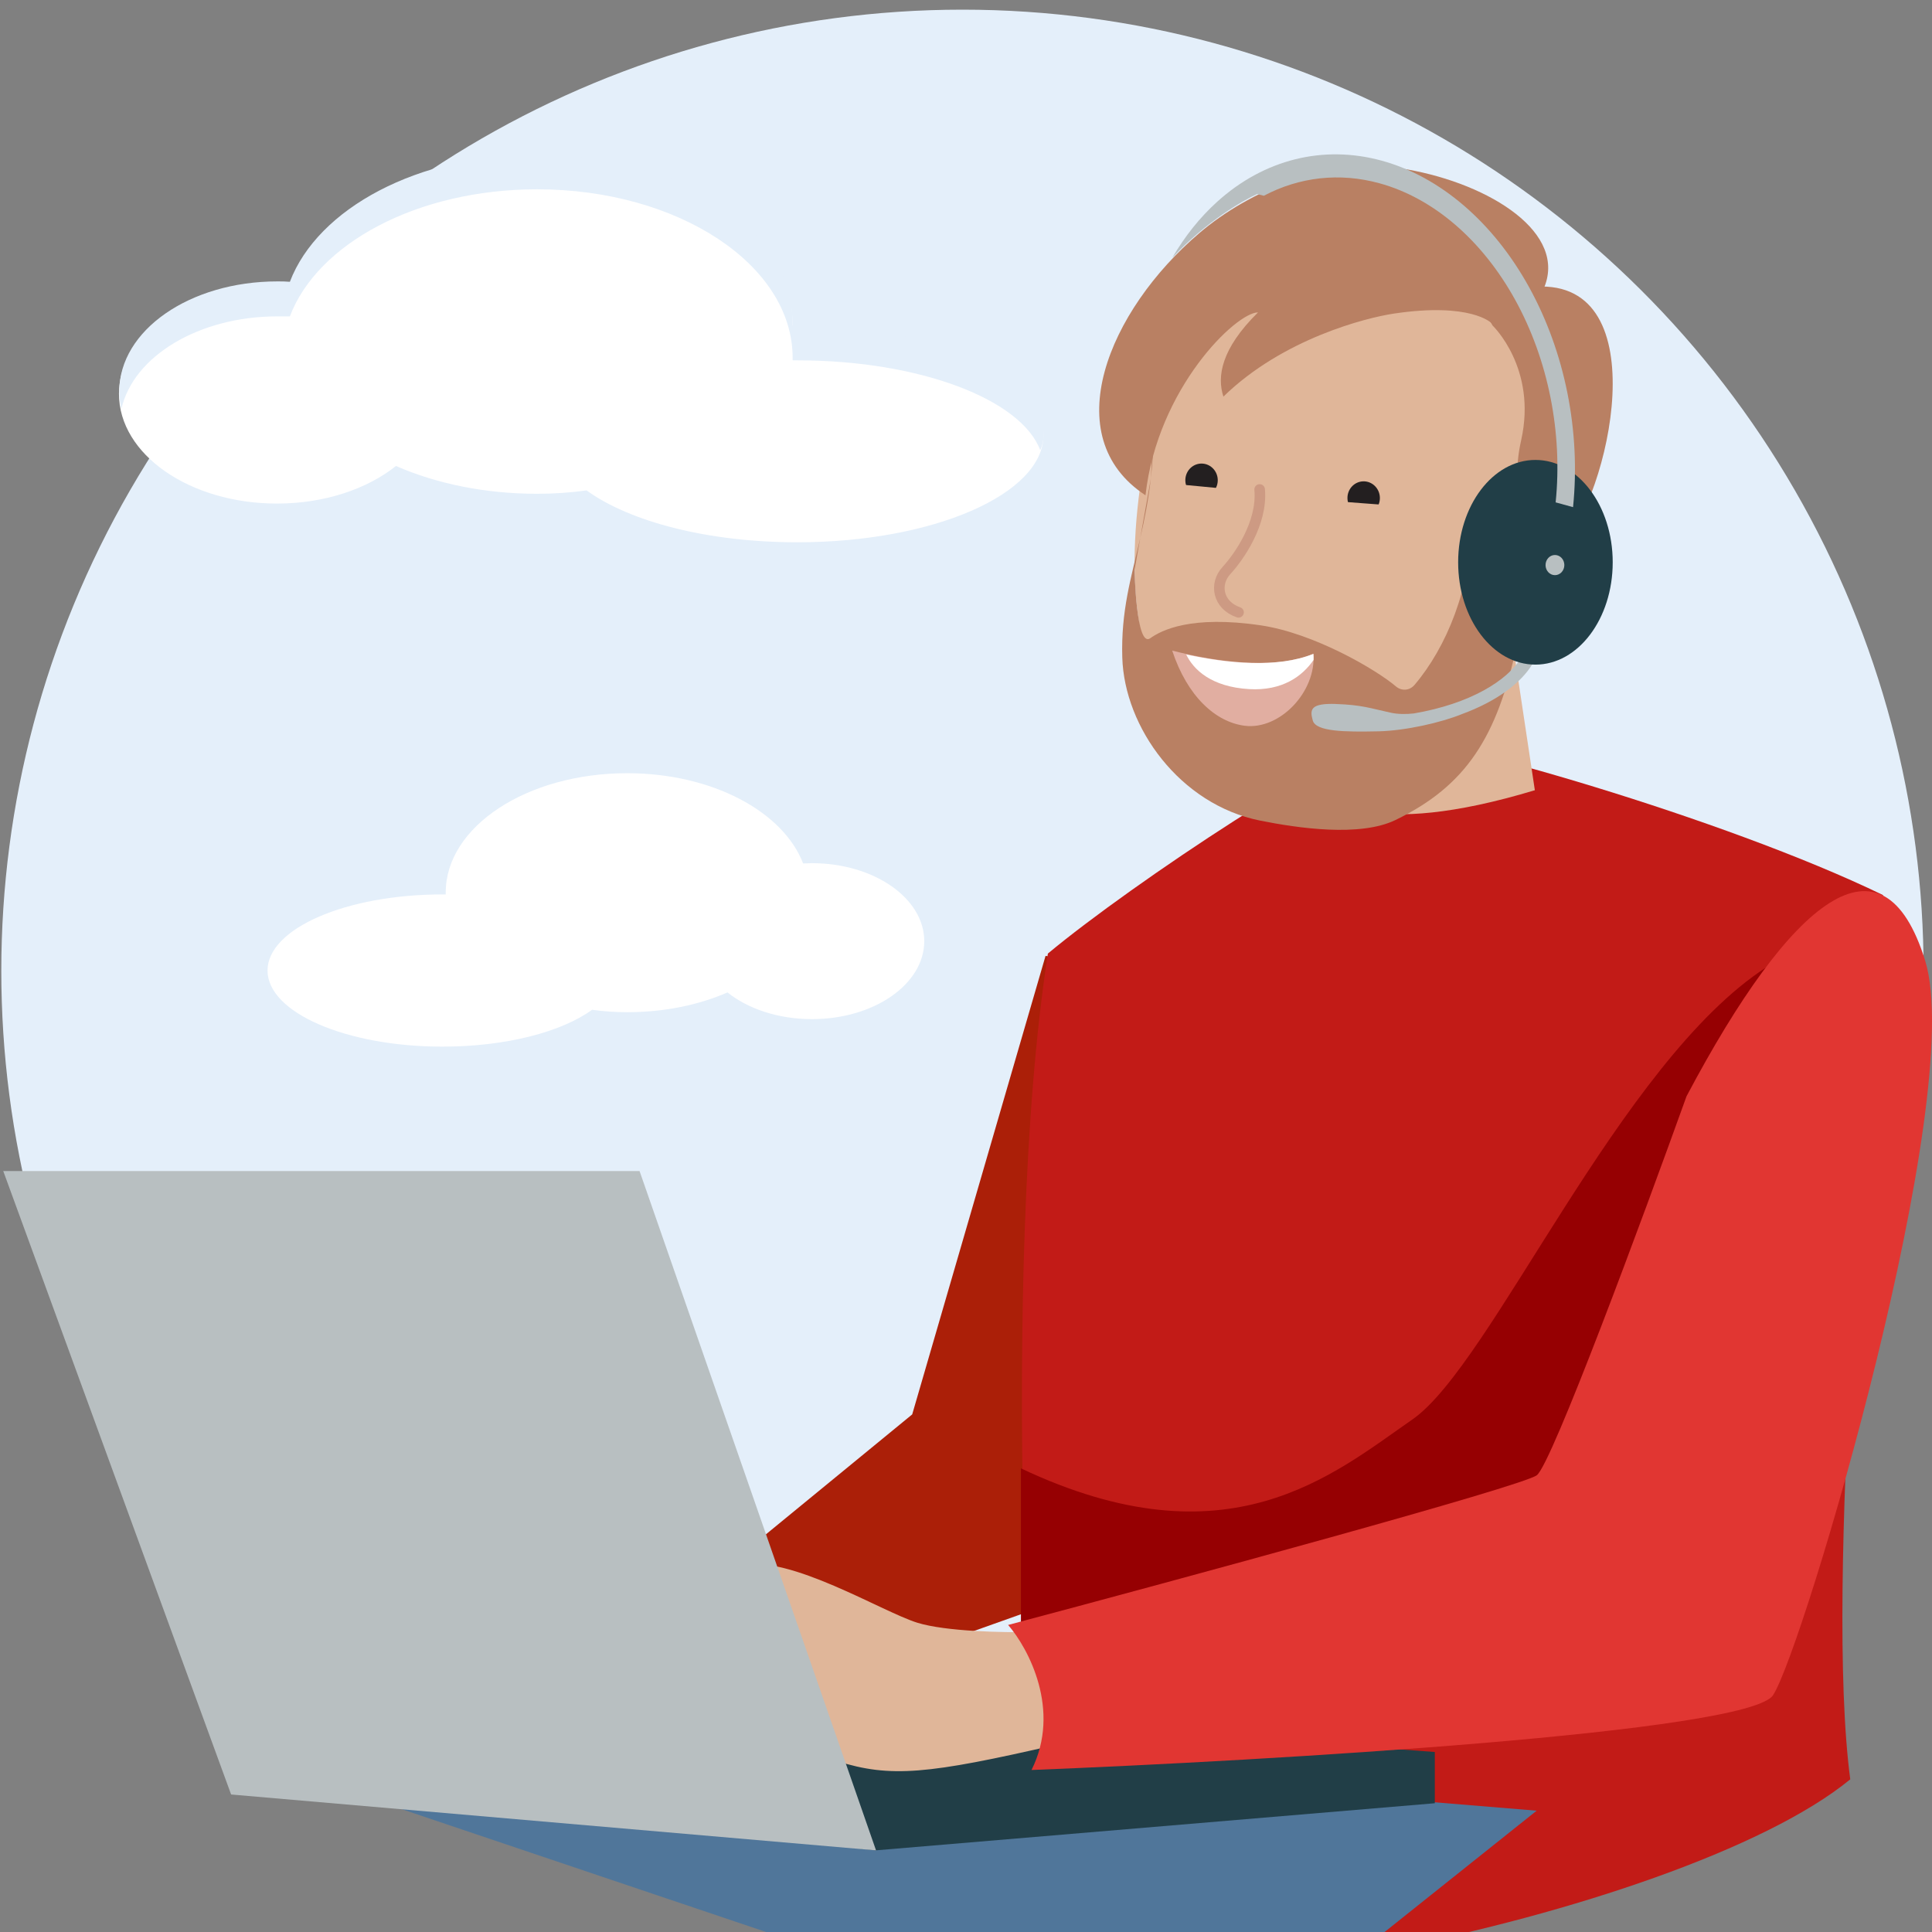 <svg width="110" height="110" viewBox="0 0 110 110" fill="none" xmlns="http://www.w3.org/2000/svg">
<rect x="0" y="0" width="110" height="110" fill="#808080" stroke="none"/>
<g clip-path="url(#clip0_104_3695)">
<circle cx="54.798" cy="55.274" r="54.724" transform="rotate(-90 54.798 55.274)" fill="#E4EFFA"/>
<path d="M45.414 18.676C45.414 18.676 45.231 18.676 45.129 18.676C45.129 18.633 45.129 18.59 45.129 18.526C45.129 13.24 38.62 8.959 30.582 8.959C23.768 8.959 18.076 12.041 16.484 16.193C16.239 16.193 16.015 16.172 15.77 16.172C10.812 16.172 6.773 18.976 6.773 22.421C6.773 25.867 10.792 28.671 15.77 28.671C18.484 28.671 20.911 27.836 22.544 26.531C24.849 27.537 27.603 28.114 30.582 28.114C31.541 28.114 32.479 28.05 33.398 27.922C35.846 29.698 40.293 30.875 45.394 30.875C53.126 30.875 59.41 28.136 59.41 24.776C59.41 21.416 53.126 18.676 45.394 18.676H45.414Z" fill="white"/>
<path d="M59.43 24.648C59.43 24.99 59.369 25.311 59.226 25.632C58.145 22.743 52.371 20.517 45.414 20.517C45.333 20.517 45.23 20.517 45.129 20.517C45.129 20.474 45.129 20.431 45.129 20.367C45.129 15.081 38.62 10.778 30.582 10.778C23.768 10.778 18.075 13.861 16.504 18.013C16.259 18.013 16.035 18.013 15.79 18.013C11.322 18.013 7.589 20.281 6.915 23.278C6.834 22.957 6.793 22.614 6.793 22.272C6.793 18.805 10.812 16.022 15.79 16.022C16.035 16.022 16.259 16.022 16.504 16.044C18.096 11.87 23.788 8.788 30.582 8.788C38.62 8.788 45.129 13.069 45.129 18.377C45.129 18.419 45.129 18.462 45.129 18.526C45.23 18.526 45.333 18.526 45.414 18.526C53.167 18.526 59.43 21.266 59.43 24.648Z" fill="#E4EFFA"/>
<path d="M25.174 50.925C25.174 50.925 25.304 50.925 25.377 50.925C25.377 50.895 25.377 50.864 25.377 50.819C25.377 47.063 30 44.023 35.71 44.023C40.551 44.023 44.594 46.212 45.725 49.161C45.899 49.161 46.058 49.146 46.232 49.146C49.754 49.146 52.623 51.138 52.623 53.586C52.623 56.033 49.768 58.025 46.232 58.025C44.304 58.025 42.58 57.432 41.42 56.505C39.783 57.219 37.826 57.63 35.71 57.63C35.029 57.63 34.362 57.584 33.71 57.493C31.971 58.755 28.811 59.591 25.188 59.591C19.695 59.591 15.232 57.645 15.232 55.258C15.232 52.871 19.695 50.925 25.188 50.925H25.174Z" fill="white"/>
<path d="M27.585 97.988C27.585 97.522 27.728 97.061 28.005 96.631C28.282 96.201 28.689 95.81 29.201 95.481C29.714 95.151 30.322 94.89 30.991 94.712C31.66 94.534 32.378 94.443 33.102 94.443C33.827 94.443 34.544 94.535 35.213 94.713C35.882 94.892 36.49 95.153 37.002 95.483C37.515 95.812 37.921 96.203 38.198 96.634C38.475 97.064 38.618 97.525 38.617 97.991L33.101 97.99L27.585 97.988Z" fill="#213E47"/>
<path d="M31.694 89.89C32.486 89.777 37.729 91.069 40.251 91.729L37.635 97.599C37.281 96.821 35.796 95.208 32.684 94.982C29.572 94.756 28.606 96.632 28.512 97.599L26.602 93.073C27.969 92.059 30.902 90.003 31.694 89.89Z" fill="#E0B699"/>
<path d="M59.529 54.424L51.937 80.53L38.618 91.451C40.856 91.451 41.681 95.624 41.815 97.711L67.654 88.521L69.252 56.156L59.529 54.424Z" fill="#AB1F08"/>
<mask id="mask0_104_3695" style="mask-type:alpha" maskUnits="userSpaceOnUse" x="0" y="0" width="128" height="128">
<circle cx="63.679" cy="64.23" r="63.679" transform="rotate(90 63.679 64.23)" fill="#E4EFFA"/>
</mask>
<g mask="url(#mask0_104_3695)">
<path d="M59.662 54.292C64.457 50.296 76.71 42.171 79.241 42.038C81.772 41.905 98.154 46.566 107.211 50.962C106.412 63.082 103.881 90.253 105.346 101.308C95.624 109.299 60.594 116.079 59.662 110.218C58.73 104.358 56.865 72.406 59.662 54.292Z" fill="#C21B17"/>
<path d="M80.415 80.819C84.937 77.687 92.204 60.448 100.602 55.051L90.266 86.737L58.128 95.093V83.603C69.918 89.174 75.893 83.951 80.415 80.819Z" fill="#960002"/>
<path d="M87.492 103.093L29.002 98.28L19.667 101.926L45.63 110.678L75.24 112.866L87.492 103.093Z" fill="#50769A"/>
</g>
<path d="M49.84 105.353L81.692 102.669V99.752L38.172 96.485L12.387 98.585L13.321 101.269L49.84 105.353Z" fill="#213E47"/>
<path d="M47.672 100.276C50.706 101.224 52.791 101.034 60.185 99.328C61.027 96.069 59.53 93.699 58.676 92.921C57.2 92.955 53.841 92.896 52.221 92.389C50.196 91.756 44.956 88.516 42.247 89.124C39.538 89.731 34.728 94.161 33.412 94.997C32.095 95.832 30.627 98.465 30.349 99.174C30.07 99.883 30.45 100.49 30.829 100.769C31.133 100.992 32.138 100.533 32.602 100.276C32.635 100.347 32.743 100.546 32.905 100.769C33.108 101.047 34.551 101.129 35.184 100.49C35.175 100.703 35.557 101.129 37.15 101.129C39.513 101.3 44.639 99.328 47.672 100.276Z" fill="#E0B699"/>
<path d="M13.159 102.171L49.878 105.353L36.414 66.675H0.185L13.159 102.171Z" fill="#B8BFC1"/>
<path d="M96.024 62.417C102.017 51.096 107.212 46.967 109.609 54.692C112.007 62.417 102.683 93.85 100.952 96.514C99.567 98.645 72.227 100.243 58.73 100.776C60.435 97.366 58.553 93.85 57.398 92.518C67.077 89.943 86.647 84.633 87.499 83.994C88.352 83.355 93.537 69.343 96.024 62.417Z" fill="#E13632"/>
<path d="M85.375 31.605L87.388 44.992C78.047 47.811 75.175 45.63 74.907 44.187L73.096 34.122L85.375 31.605Z" fill="#E0B699"/>
<path d="M88.202 30.026C86.808 40.486 80.531 45.6 74.255 45.135C67.979 44.67 62.149 38.879 65.654 23.749C68.355 12.092 78.904 13.056 82.623 15.149C86.343 17.241 89.597 19.797 88.202 30.026Z" fill="#E0B699"/>
<path d="M84.909 18.39C84.909 18.39 86.993 19.138 87.993 16.171C89.06 13.011 84.425 10.289 79.676 9.573C75.606 8.959 71.127 10.854 68.298 13.26C63.068 17.708 60.147 24.878 65.219 28.199C65.906 22.087 70.39 17.778 71.626 17.787C69.516 19.865 69.285 21.449 69.656 22.581C73.038 19.281 77.794 18.088 79.359 17.855C83.746 17.199 84.909 18.39 84.909 18.39Z" fill="#B98063"/>
<path d="M84.988 18.541C84.988 18.541 87.524 20.964 86.61 25.058C85.961 27.963 86.947 28.938 87.534 30.472C88.186 32.175 87.755 33.815 87.755 33.815L88.629 31.343C91.365 29.142 94.426 16.692 88.07 16.322C83.266 16.041 84.987 18.541 84.987 18.541H84.988Z" fill="#B98063"/>
<path d="M79.477 39.081C79.795 39.35 80.243 39.331 80.529 39.006C82.363 36.853 83.745 33.451 83.757 29.929C84.545 30.295 85.106 30.501 85.288 30.558C84.571 31.98 84.699 34.053 86.361 36.732C85.247 41.933 83.498 44.734 79.449 46.69C77.426 47.667 73.899 47.153 71.738 46.72C67.184 45.806 64.016 41.423 63.898 37.43C63.82 34.794 64.399 32.902 64.921 30.633L65.526 27.234L65.696 23.862C65.707 25.128 65.64 26.236 65.526 27.234C65.38 28.512 65.156 29.611 64.921 30.633L64.598 32.448C64.598 32.448 64.677 36.923 65.493 36.338C66.12 35.887 67.803 35.018 71.779 35.604C74.815 36.05 78.356 38.127 79.477 39.081Z" fill="#B98063"/>
<path d="M76.067 40.083C77.543 40.134 78.026 40.327 79.17 40.575C79.588 40.668 80.06 40.669 80.495 40.621C83.718 40.07 85.835 38.742 86.614 37.443C87.536 35.882 87.803 32.485 87.81 32.452C87.81 32.452 87.817 32.033 88.184 32.057C88.562 32.079 88.535 32.511 88.535 32.511C88.519 32.652 88.248 36.114 87.246 37.813C86.621 38.858 85.247 39.922 83.226 40.661C82.076 41.132 80.035 41.605 78.472 41.639C76.566 41.679 74.922 41.658 74.744 41.023C74.566 40.389 74.612 40.03 76.088 40.081L76.067 40.083Z" fill="#B8BFC1"/>
<path d="M71.719 27.868C71.897 29.79 70.524 31.732 69.826 32.487C69.127 33.242 69.327 34.456 70.518 34.864" stroke="#CD9A83" stroke-width="0.602" stroke-linecap="round"/>
<g style="mix-blend-mode:multiply">
<path d="M66.74 37.042C69.156 37.66 72.482 38.166 74.781 37.224C74.949 39.389 72.863 41.571 70.872 41.322C69.215 41.114 67.601 39.655 66.74 37.042Z" fill="#E1AEA1"/>
</g>
<path fill-rule="evenodd" clip-rule="evenodd" d="M67.537 37.262C67.946 38.124 68.964 39.108 71.118 39.235C73.015 39.347 74.16 38.493 74.789 37.573C74.792 37.458 74.79 37.343 74.781 37.227C72.726 38.061 69.861 37.766 67.537 37.262Z" fill="white"/>
<ellipse cx="0.923" cy="0.949" rx="0.923" ry="0.949" transform="matrix(-1 0.031 0.031 1 78.535 27.377)" fill="#231F20"/>
<path d="M78.573 28.727C78.555 28.978 78.441 29.211 78.256 29.376C78.071 29.54 77.83 29.622 77.586 29.604C77.342 29.585 77.115 29.468 76.955 29.278C76.794 29.087 76.714 28.839 76.732 28.588L77.652 28.658L78.573 28.727Z" fill="#E0B699"/>
<ellipse cx="0.923" cy="0.948" rx="0.923" ry="0.948" transform="matrix(-0.999 -0.047 -0.043 0.999 69.374 26.438)" fill="#231F20"/>
<path d="M67.437 27.607C67.426 27.731 67.439 27.856 67.475 27.975C67.511 28.094 67.569 28.204 67.647 28.3C67.724 28.396 67.82 28.475 67.927 28.533C68.034 28.591 68.151 28.627 68.272 28.639C68.393 28.65 68.514 28.637 68.63 28.6C68.746 28.563 68.853 28.503 68.947 28.424C69.04 28.344 69.117 28.247 69.173 28.136C69.229 28.026 69.264 27.906 69.275 27.782L68.356 27.694L67.437 27.607Z" fill="#E0B699"/>
<ellipse cx="87.421" cy="32.014" rx="4.4" ry="5.827" fill="#213E47"/>
<path fill-rule="evenodd" clip-rule="evenodd" d="M66.743 14.678C68.693 12.584 70.824 11.386 71.573 11.049L71.957 11.146C73.986 10.074 76.27 9.813 78.535 10.433C81.602 11.273 84.383 13.659 86.265 17.067C88.147 20.474 88.977 24.624 88.572 28.603L89.563 28.875C90.003 24.555 89.102 20.049 87.059 16.349C85.015 12.649 81.996 10.059 78.666 9.147C75.336 8.235 71.967 9.077 69.301 11.487C68.316 12.378 67.457 13.455 66.743 14.678Z" fill="#B8BFC1"/>
<ellipse cx="88.532" cy="32.173" rx="0.535" ry="0.574" fill="#B8BFC1"/>
</g>
<defs>
<clipPath id="clip0_104_3695">
<rect width="110" height="110" fill="white"/>
</clipPath>
</defs>
</svg>
